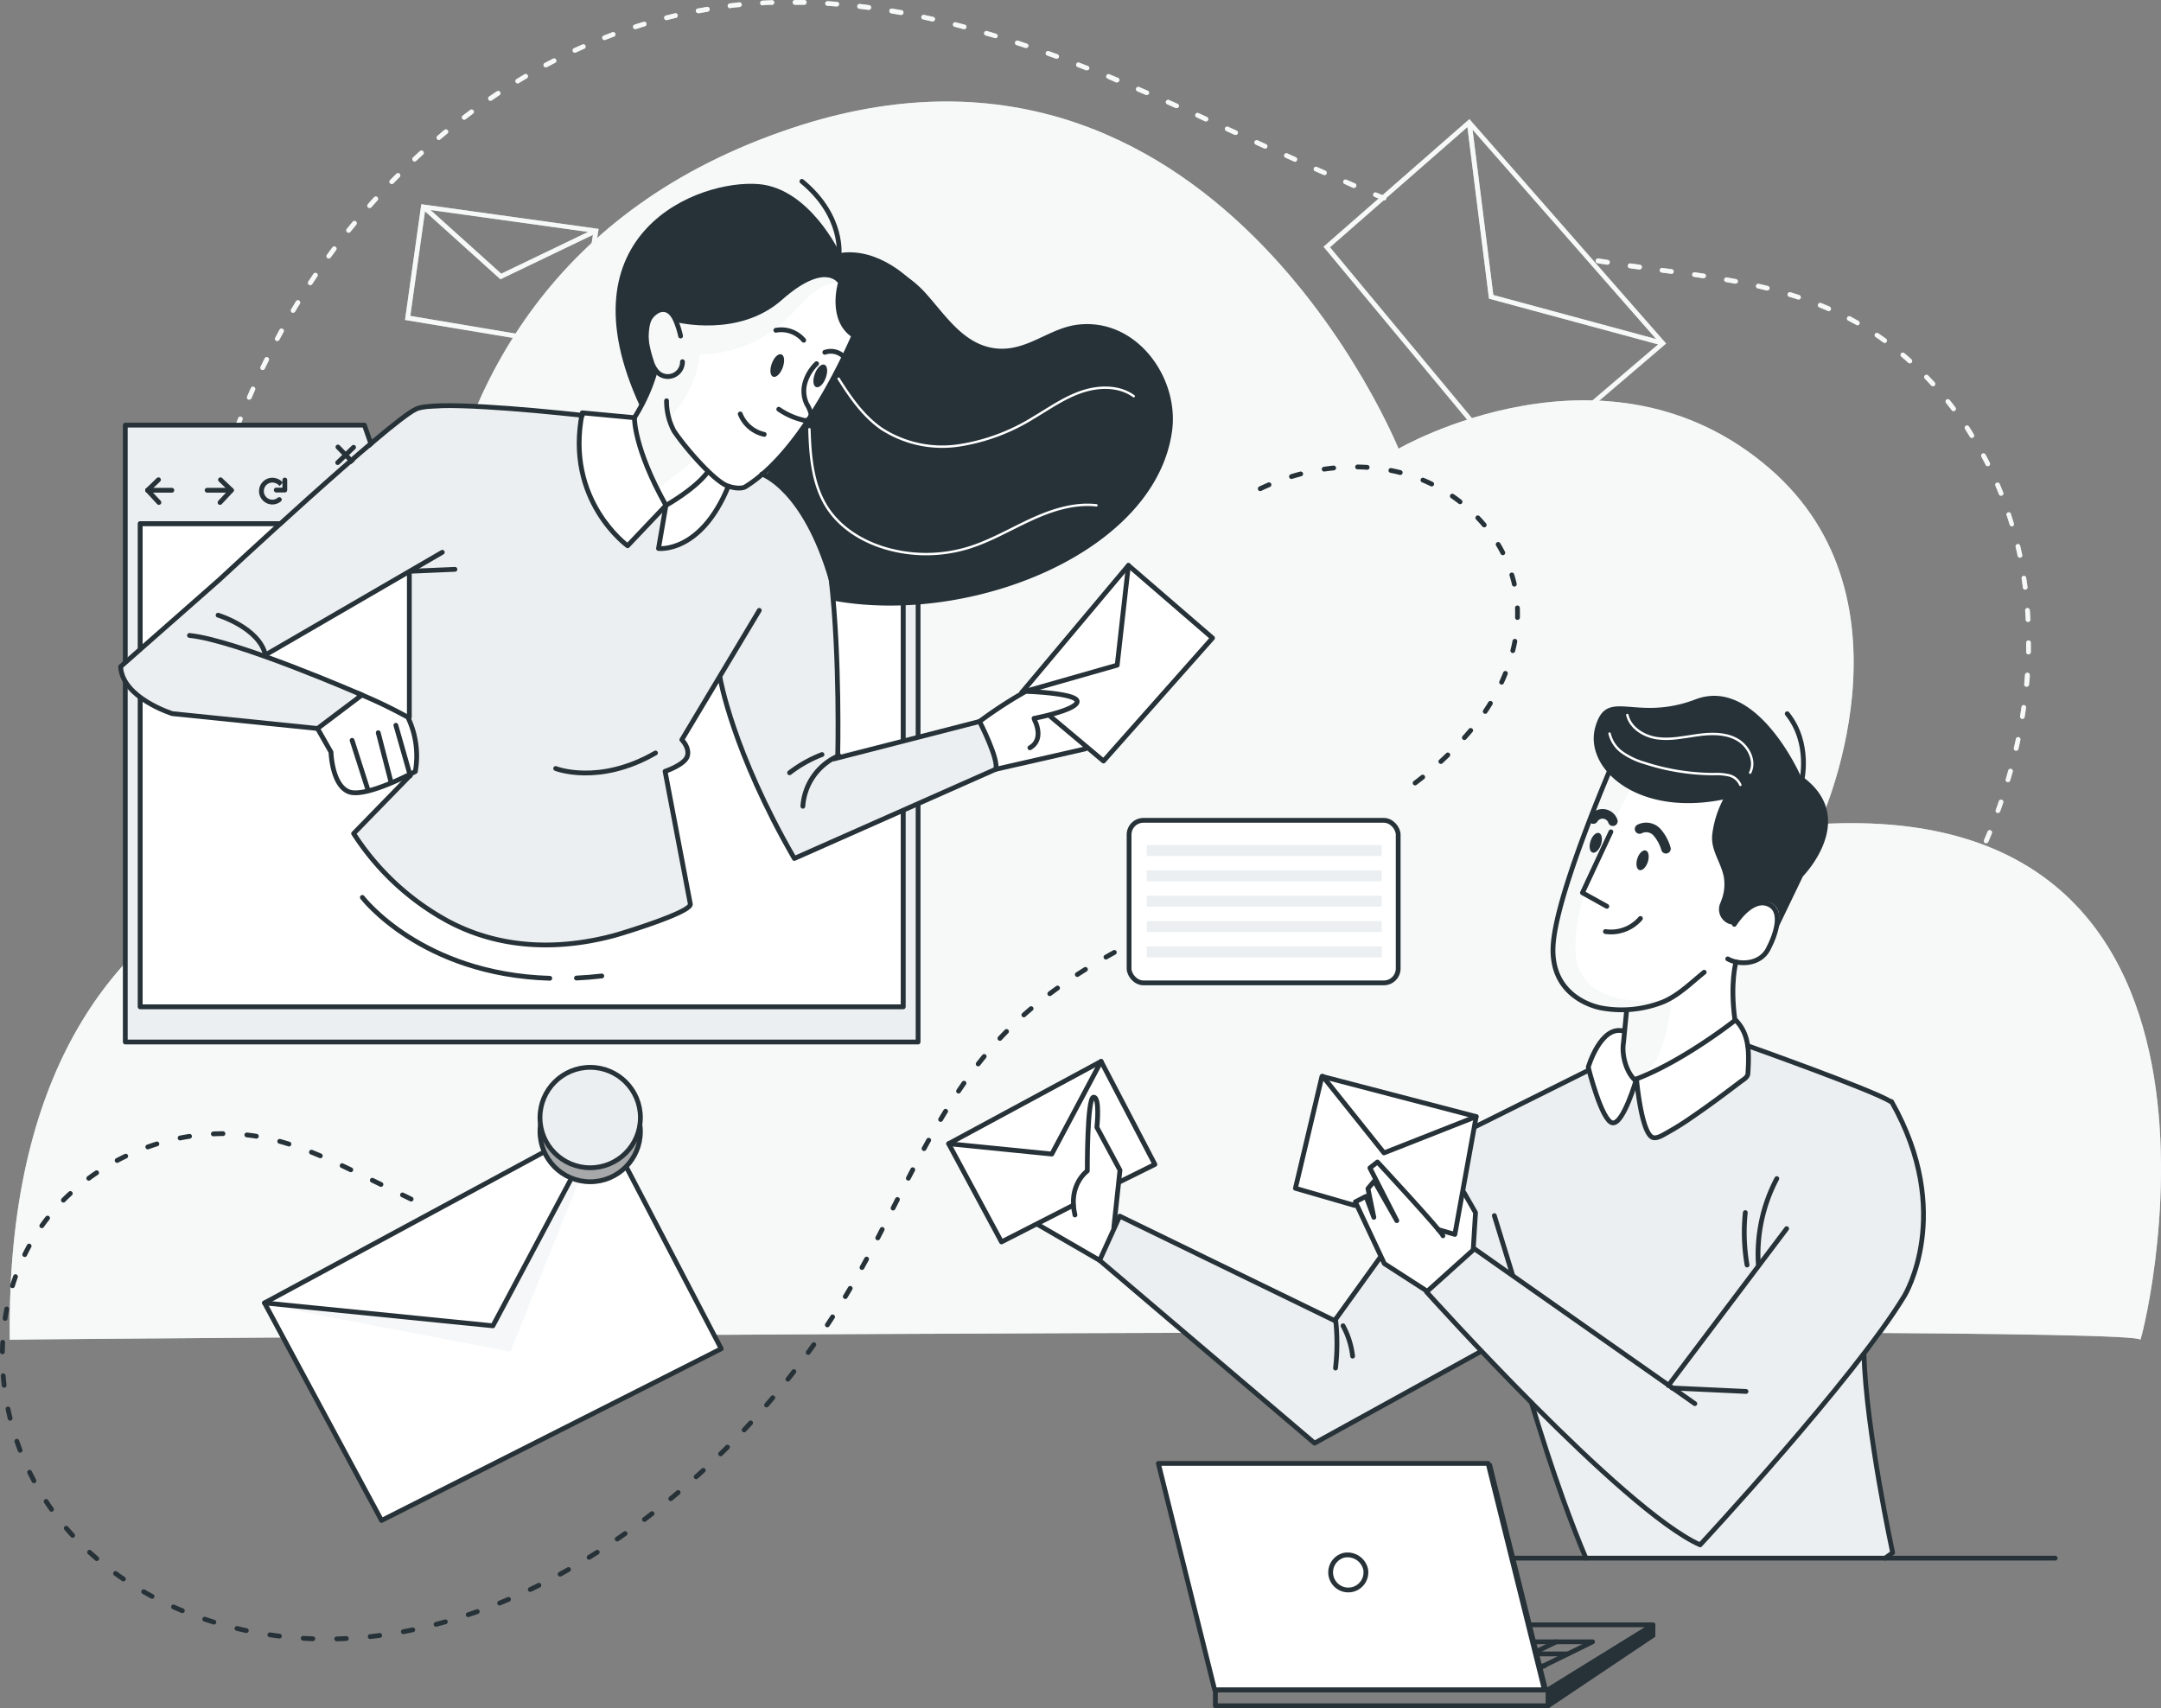 <svg xmlns="http://www.w3.org/2000/svg" viewBox="24.24 63.59 451.06 356.56"><rect x="24.24" y="63.59" width="451.06" height="356.56" fill="#808080" stroke="none"/><g id="freepik--background-simple--inject-118"><g id="freepik--background-simple--inject-118"><path d="M26.28,343.24c.07-.18,444.94-3.48,444.68,0-.22,2.82,30.21-113.3-67-107.63,0,0,21.76-46.59-10.44-74.31-34-29.27-77.37-4.05-77.37-4.05s-38.8-96.2-126.6-66.93c-100.33,33.44-73.24,148.19-73.24,148.19S24.86,230.93,26.28,343.24Z" style="fill:#ECEFF1"></path><path d="M26.28,343.24c.07-.18,444.94-3.48,444.68,0-.22,2.82,30.21-113.3-67-107.63,0,0,21.76-46.59-10.44-74.31-34-29.27-77.37-4.05-77.37-4.05s-38.8-96.2-126.6-66.93c-100.33,33.44-73.24,148.19-73.24,148.19S24.86,230.93,26.28,343.24Z" style="fill:#fff;opacity:0.6"></path></g></g><g id="freepik--Graphics--inject-118"><g id="freepik--background-details--inject-118"><path d="M149.18,111.37l-37-5.15-3.4,24.15,36.57,6.1ZM147,112l-18.14,8.72-14.77-13.3Zm-37.12,17.53,3.07-21.84,15.74,14.19L148,112.61l-3.49,22.75Z" style="fill:#ECEFF1"></path><path d="M149.18,111.37l-37-5.15-3.4,24.15,36.57,6.1ZM147,112l-18.14,8.72-14.77-13.3Zm-37.12,17.53,3.07-21.84,15.74,14.19L148,112.61l-3.49,22.75Z" style="fill:#fff;opacity:0.6"></path><path d="M330.94,88.46,300.5,115.09l39.18,47.18.31.37L372,135.3Zm39,45.91-34-9.2-4.34-34.52ZM301.84,115.2l28.69-25.09,4.5,35.82,35.31,9.55-30.23,25.79Z" style="fill:#ECEFF1"></path><path d="M330.94,88.46,300.5,115.09l39.18,47.18.31.37L372,135.3Zm39,45.91-34-9.2-4.34-34.52ZM301.84,115.2l28.69-25.09,4.5,35.82,35.31,9.55-30.23,25.79Z" style="fill:#fff;opacity:0.6"></path><path d="M60.55,226.13h0a.5.5,0,0,1-.48-.49c0-.65,0-1.29,0-1.94a.49.49,0,0,1,1,0c0,.65,0,1.29,0,1.93A.49.49,0,0,1,60.55,226.13Zm.2-6.77h0a.48.48,0,0,1-.46-.5l.09-1.94a.49.49,0,0,1,.51-.45.48.48,0,0,1,.46.5c0,.65-.07,1.29-.09,1.93A.49.49,0,0,1,60.75,219.36Zm.39-6.75h0a.49.49,0,0,1-.45-.51l.15-1.93a.48.48,0,0,1,.52-.45.49.49,0,0,1,.44.52c0,.64-.1,1.28-.14,1.93A.49.49,0,0,1,61.14,212.61Zm.56-6.75h0a.49.49,0,0,1-.44-.53c.07-.64.13-1.28.2-1.93a.48.48,0,1,1,1,.11c-.07.64-.13,1.28-.2,1.92A.47.47,0,0,1,61.7,205.86Zm.76-6.72H62.4a.49.49,0,0,1-.42-.54c.08-.64.17-1.28.25-1.92a.49.49,0,0,1,.55-.41.48.48,0,0,1,.41.54c-.08.64-.17,1.28-.25,1.91A.49.49,0,0,1,62.46,199.14Zm1-6.7h-.08a.48.48,0,0,1-.4-.55c.1-.64.2-1.28.31-1.91a.48.48,0,1,1,1,.16c-.1.63-.21,1.26-.31,1.9A.48.48,0,0,1,63.42,192.44Zm1.16-6.67h-.1a.48.48,0,0,1-.38-.56c.12-.64.24-1.27.37-1.9a.47.47,0,0,1,.57-.38.48.48,0,0,1,.38.57c-.13.63-.25,1.26-.37,1.89A.48.48,0,0,1,64.58,185.77ZM66,179.14h-.11a.47.47,0,0,1-.36-.57c.14-.64.28-1.26.43-1.89a.48.48,0,1,1,.94.22c-.14.62-.29,1.25-.43,1.88A.48.48,0,0,1,66,179.14Zm1.59-6.57-.12,0a.47.47,0,0,1-.34-.59c.16-.62.32-1.25.49-1.87a.49.49,0,0,1,.94.25c-.17.62-.34,1.25-.5,1.87A.48.48,0,0,1,67.54,172.57Zm1.83-6.52a.32.32,0,0,1-.14,0,.48.48,0,0,1-.33-.6l.57-1.85a.48.48,0,1,1,.92.28c-.19.62-.38,1.23-.56,1.85A.48.48,0,0,1,69.37,166.05Zm2-6.44-.15,0A.48.48,0,0,1,71,159c.2-.62.42-1.23.63-1.84a.48.48,0,0,1,.62-.29.48.48,0,0,1,.29.61l-.63,1.83A.48.48,0,0,1,71.42,159.61Zm2.3-6.37-.17,0a.5.5,0,0,1-.28-.63c.23-.6.47-1.2.71-1.8a.48.48,0,0,1,.89.35c-.23.6-.47,1.2-.69,1.8A.5.5,0,0,1,73.72,153.24ZM76.27,147a.43.43,0,0,1-.19,0,.49.49,0,0,1-.26-.64l.78-1.77a.48.48,0,1,1,.88.39l-.77,1.77A.48.48,0,0,1,76.27,147Zm2.79-6.16a.49.49,0,0,1-.43-.7c.28-.58.56-1.16.85-1.74a.48.48,0,0,1,.65-.22.49.49,0,0,1,.21.65l-.84,1.73A.49.49,0,0,1,79.06,140.81Zm3.06-6.05a.46.46,0,0,1-.23-.06.47.47,0,0,1-.2-.65c.3-.57.61-1.14.92-1.71a.49.49,0,0,1,.85.47l-.92,1.69A.46.46,0,0,1,82.12,134.76Zm3.31-5.9a.47.47,0,0,1-.25-.07.49.49,0,0,1-.17-.66c.33-.56.67-1.11,1-1.67a.47.47,0,0,1,.66-.16.49.49,0,0,1,.16.67q-.51.82-1,1.65A.5.5,0,0,1,85.43,128.86ZM89,123.11a.47.47,0,0,1-.27-.08.48.48,0,0,1-.13-.67c.35-.54.71-1.07,1.07-1.61a.5.5,0,0,1,.68-.13.48.48,0,0,1,.13.67c-.37.53-.72,1.07-1.08,1.61A.46.46,0,0,1,89,123.11Zm3.86-5.56a.52.52,0,0,1-.29-.09.49.49,0,0,1-.1-.68l1.15-1.56a.48.48,0,1,1,.77.58l-1.14,1.55A.49.49,0,0,1,92.88,117.55ZM97,112.17a.43.43,0,0,1-.3-.11.49.49,0,0,1-.08-.68l1.23-1.5a.48.48,0,0,1,.75.61L97.37,112A.49.49,0,0,1,97,112.17Zm4.36-5.18a.51.51,0,0,1-.32-.12.48.48,0,0,1,0-.68c.43-.48.86-1,1.3-1.44a.48.48,0,0,1,.68,0,.49.49,0,0,1,0,.69c-.43.47-.86.95-1.28,1.43A.49.49,0,0,1,101.35,107Zm211.76-1.58a.39.39,0,0,1-.18,0l-1.79-.73a.48.48,0,1,1,.37-.89l1.79.73a.49.49,0,0,1,.26.63A.47.47,0,0,1,313.11,105.41Zm-6.25-2.6a.57.57,0,0,1-.18,0L304.9,102a.49.49,0,0,1-.26-.64.48.48,0,0,1,.64-.25l1.77.76a.48.48,0,0,1,.26.63A.49.49,0,0,1,306.86,102.81ZM106,102a.47.47,0,0,1-.34-.13.49.49,0,0,1,0-.69L107,99.83a.49.49,0,0,1,.69.69c-.46.45-.91.91-1.36,1.37A.49.49,0,0,1,106,102Zm194.69-1.9a.45.45,0,0,1-.19,0l-1.77-.78a.48.48,0,0,1-.25-.64.49.49,0,0,1,.64-.24l1.77.78a.49.49,0,0,1-.2.93Zm-6.18-2.76a.49.49,0,0,1-.2-.05l-1.76-.79a.49.49,0,0,1-.24-.64.48.48,0,0,1,.64-.24l1.76.79a.49.49,0,0,1,.24.64A.48.48,0,0,1,294.47,97.37ZM110.79,97.3a.44.44,0,0,1-.35-.16.49.49,0,0,1,0-.68l1.43-1.31a.48.48,0,0,1,.68,0,.49.49,0,0,1,0,.69l-1.42,1.3A.46.46,0,0,1,110.79,97.3Zm177.52-2.73a.46.46,0,0,1-.2,0l-1.76-.8a.48.48,0,0,1,.4-.88l1.76.8a.49.49,0,0,1-.2.93ZM115.85,92.81a.49.49,0,0,1-.31-.86L117,90.71a.49.49,0,0,1,.68.07.48.48,0,0,1-.07.68l-1.48,1.23A.47.47,0,0,1,115.85,92.81Zm166.31-1.07a.52.52,0,0,1-.21,0l-1.75-.8a.49.49,0,0,1-.24-.65.48.48,0,0,1,.64-.23l1.76.8a.47.47,0,0,1,.23.64A.47.47,0,0,1,282.16,91.74ZM276,88.93a.71.71,0,0,1-.2,0L274,88.08a.48.48,0,0,1-.24-.63.48.48,0,0,1,.64-.25l1.76.81a.48.48,0,0,1,.24.64A.5.5,0,0,1,276,88.93Zm-154.87-.35a.49.49,0,0,1-.39-.2.47.47,0,0,1,.1-.67l1.55-1.17a.48.48,0,0,1,.67.11.47.47,0,0,1-.1.67l-1.54,1.16A.53.53,0,0,1,121.13,88.58Zm148.7-2.44a.51.51,0,0,1-.2,0l-1.76-.79a.48.48,0,0,1-.25-.64.49.49,0,0,1,.64-.24l1.77.79a.48.48,0,0,1,.24.64A.47.47,0,0,1,269.83,86.14ZM126.61,84.62a.46.46,0,0,1-.39-.21.47.47,0,0,1,.12-.67c.54-.37,1.07-.73,1.61-1.08a.48.48,0,0,1,.67.13.47.47,0,0,1-.14.67l-1.59,1.08A.57.57,0,0,1,126.61,84.62Zm137-1.21a.41.41,0,0,1-.19,0l-1.78-.76a.49.49,0,0,1-.25-.64.48.48,0,0,1,.63-.25l1.78.76a.48.48,0,0,1,.25.64A.49.49,0,0,1,263.64,83.41ZM132.3,81a.48.48,0,0,1-.41-.23.49.49,0,0,1,.16-.67l1.66-1a.48.48,0,1,1,.49.83c-.55.33-1.1.65-1.65,1A.45.45,0,0,1,132.3,81Zm125.11-.19a.43.43,0,0,1-.19,0L255.44,80a.48.48,0,1,1,.36-.9l1.79.74a.48.48,0,0,1-.18.93Zm-6.28-2.54a.51.51,0,0,1-.17,0l-1.8-.7a.48.48,0,1,1,.35-.9l1.8.7a.48.48,0,0,1,.27.63A.47.47,0,0,1,251.13,78.23Zm-112.95-.62a.48.48,0,0,1-.23-.91c.57-.31,1.14-.6,1.72-.9a.48.48,0,0,1,.44.86l-1.7.89A.53.53,0,0,1,138.18,77.61ZM244.8,75.83a.45.45,0,0,1-.16,0l-1.82-.65a.48.48,0,0,1,.33-.91l1.82.65a.5.5,0,0,1,.29.63A.49.49,0,0,1,244.8,75.83ZM144.23,74.6a.49.49,0,0,1-.2-.93l1.77-.79a.47.47,0,0,1,.63.24.48.48,0,0,1-.24.64l-1.76.79A.46.46,0,0,1,144.23,74.6Zm94.19-1a.45.45,0,0,1-.16,0L236.43,73a.48.48,0,1,1,.3-.92l1.84.62a.49.49,0,0,1,.31.61A.49.49,0,0,1,238.42,73.59Zm-88-1.65a.5.5,0,0,1-.45-.31.47.47,0,0,1,.28-.62l1.81-.7a.49.49,0,0,1,.62.29.48.48,0,0,1-.28.62q-.9.33-1.8.69A.57.57,0,0,1,150.45,71.94ZM232,71.52a.34.34,0,0,1-.14,0L230,71a.48.48,0,0,1-.33-.6.49.49,0,0,1,.6-.33l1.86.56a.48.48,0,0,1-.14.94Zm-6.51-1.85-.13,0-1.86-.49a.48.48,0,1,1,.24-.93l1.87.49a.49.49,0,0,1,.35.59A.5.5,0,0,1,225.46,69.67Zm-68.64,0a.49.49,0,0,1-.46-.33.49.49,0,0,1,.31-.61c.62-.2,1.24-.4,1.86-.58a.48.48,0,0,1,.6.32.48.48,0,0,1-.32.6l-1.84.58Zm62.07-1.61h-.11l-1.89-.42a.48.48,0,1,1,.2-.94l1.9.41a.49.49,0,0,1,.37.58A.48.48,0,0,1,218.89,68.05Zm-55.57-.27a.5.5,0,0,1-.47-.36.49.49,0,0,1,.35-.59l1.89-.47a.48.48,0,0,1,.58.36.5.5,0,0,1-.36.59c-.62.14-1.25.3-1.87.46Zm48.93-1.08h-.09l-1.9-.33a.48.48,0,0,1,.16-1l1.92.33a.48.48,0,0,1-.09,1Zm-42.32-.38a.47.47,0,0,1-.47-.4.48.48,0,0,1,.38-.56l1.92-.34a.48.48,0,1,1,.16,1l-1.9.34Zm35.63-.67h-.06c-.64-.09-1.27-.17-1.91-.24a.48.48,0,1,1,.11-1l1.93.24a.48.48,0,0,1,.41.54A.49.49,0,0,1,205.56,65.65Zm-28.93-.36a.48.48,0,0,1-.06-1l1.94-.22a.49.49,0,0,1,.53.44.5.5,0,0,1-.44.53c-.64.06-1.28.13-1.91.21Zm22.2-.36h0l-1.92-.14a.48.48,0,0,1-.45-.51.49.49,0,0,1,.52-.45l1.93.14a.48.48,0,0,1,.45.52A.49.49,0,0,1,198.83,64.93Zm-15.45-.22a.49.49,0,0,1,0-1l1.94-.08a.46.46,0,0,1,.5.46.48.48,0,0,1-.46.5c-.65,0-1.29,0-1.93.09Zm8.7-.13h0l-1.92,0a.48.48,0,1,1,0-1h0l1.94,0a.47.47,0,0,1,.47.49A.48.48,0,0,1,192.08,64.58Z" style="fill:#ECEFF1"></path><path d="M60.55,226.13h0a.5.5,0,0,1-.48-.49c0-.65,0-1.29,0-1.94a.49.49,0,0,1,1,0c0,.65,0,1.29,0,1.93A.49.49,0,0,1,60.55,226.13Zm.2-6.77h0a.48.48,0,0,1-.46-.5l.09-1.94a.49.49,0,0,1,.51-.45.48.48,0,0,1,.46.5c0,.65-.07,1.29-.09,1.93A.49.49,0,0,1,60.75,219.36Zm.39-6.75h0a.49.49,0,0,1-.45-.51l.15-1.93a.48.48,0,0,1,.52-.45.49.49,0,0,1,.44.52c0,.64-.1,1.28-.14,1.93A.49.49,0,0,1,61.14,212.61Zm.56-6.75h0a.49.49,0,0,1-.44-.53c.07-.64.13-1.28.2-1.93a.48.48,0,1,1,1,.11c-.07.64-.13,1.28-.2,1.92A.47.47,0,0,1,61.7,205.86Zm.76-6.72H62.4a.49.49,0,0,1-.42-.54c.08-.64.17-1.28.25-1.92a.49.49,0,0,1,.55-.41.48.48,0,0,1,.41.54c-.08.64-.17,1.28-.25,1.91A.49.49,0,0,1,62.46,199.14Zm1-6.7h-.08a.48.48,0,0,1-.4-.55c.1-.64.2-1.28.31-1.91a.48.48,0,1,1,1,.16c-.1.63-.21,1.26-.31,1.9A.48.48,0,0,1,63.42,192.44Zm1.16-6.67h-.1a.48.48,0,0,1-.38-.56c.12-.64.24-1.27.37-1.9a.47.47,0,0,1,.57-.38.48.48,0,0,1,.38.57c-.13.63-.25,1.26-.37,1.89A.48.48,0,0,1,64.58,185.77ZM66,179.14h-.11a.47.47,0,0,1-.36-.57c.14-.64.28-1.26.43-1.89a.48.48,0,1,1,.94.22c-.14.62-.29,1.25-.43,1.88A.48.48,0,0,1,66,179.14Zm1.59-6.57-.12,0a.47.47,0,0,1-.34-.59c.16-.62.32-1.25.49-1.87a.49.49,0,0,1,.94.25c-.17.62-.34,1.25-.5,1.87A.48.48,0,0,1,67.54,172.57Zm1.83-6.52a.32.32,0,0,1-.14,0,.48.48,0,0,1-.33-.6l.57-1.85a.48.48,0,1,1,.92.28c-.19.62-.38,1.23-.56,1.85A.48.48,0,0,1,69.37,166.05Zm2-6.44-.15,0A.48.48,0,0,1,71,159c.2-.62.42-1.23.63-1.84a.48.48,0,0,1,.62-.29.48.48,0,0,1,.29.61l-.63,1.83A.48.48,0,0,1,71.42,159.61Zm2.3-6.37-.17,0a.5.5,0,0,1-.28-.63c.23-.6.47-1.2.71-1.8a.48.48,0,0,1,.89.35c-.23.6-.47,1.2-.69,1.8A.5.5,0,0,1,73.72,153.24ZM76.27,147a.43.43,0,0,1-.19,0,.49.49,0,0,1-.26-.64l.78-1.77a.48.48,0,1,1,.88.39l-.77,1.77A.48.48,0,0,1,76.27,147Zm2.79-6.16a.49.49,0,0,1-.43-.7c.28-.58.56-1.16.85-1.74a.48.48,0,0,1,.65-.22.49.49,0,0,1,.21.65l-.84,1.73A.49.49,0,0,1,79.06,140.81Zm3.06-6.05a.46.46,0,0,1-.23-.06.47.47,0,0,1-.2-.65c.3-.57.61-1.14.92-1.71a.49.49,0,0,1,.85.47l-.92,1.69A.46.46,0,0,1,82.12,134.76Zm3.31-5.9a.47.47,0,0,1-.25-.07.49.49,0,0,1-.17-.66c.33-.56.67-1.11,1-1.67a.47.47,0,0,1,.66-.16.49.49,0,0,1,.16.67q-.51.82-1,1.65A.5.5,0,0,1,85.43,128.86ZM89,123.11a.47.47,0,0,1-.27-.08.48.48,0,0,1-.13-.67c.35-.54.71-1.07,1.07-1.61a.5.5,0,0,1,.68-.13.48.48,0,0,1,.13.67c-.37.53-.72,1.07-1.08,1.61A.46.46,0,0,1,89,123.11Zm3.86-5.56a.52.52,0,0,1-.29-.09.49.49,0,0,1-.1-.68l1.15-1.56a.48.48,0,1,1,.77.58l-1.14,1.55A.49.49,0,0,1,92.88,117.55ZM97,112.17a.43.43,0,0,1-.3-.11.49.49,0,0,1-.08-.68l1.23-1.5a.48.48,0,0,1,.75.61L97.37,112A.49.49,0,0,1,97,112.17Zm4.36-5.18a.51.51,0,0,1-.32-.12.48.48,0,0,1,0-.68c.43-.48.86-1,1.3-1.44a.48.48,0,0,1,.68,0,.49.49,0,0,1,0,.69c-.43.47-.86.95-1.28,1.43A.49.49,0,0,1,101.35,107Zm211.76-1.58a.39.39,0,0,1-.18,0l-1.79-.73a.48.48,0,1,1,.37-.89l1.79.73a.49.49,0,0,1,.26.63A.47.47,0,0,1,313.11,105.41Zm-6.25-2.6a.57.57,0,0,1-.18,0L304.9,102a.49.49,0,0,1-.26-.64.48.48,0,0,1,.64-.25l1.77.76a.48.48,0,0,1,.26.63A.49.49,0,0,1,306.86,102.81ZM106,102a.47.47,0,0,1-.34-.13.49.49,0,0,1,0-.69L107,99.83a.49.49,0,0,1,.69.69c-.46.45-.91.91-1.36,1.37A.49.49,0,0,1,106,102Zm194.69-1.9a.45.45,0,0,1-.19,0l-1.77-.78a.48.48,0,0,1-.25-.64.49.49,0,0,1,.64-.24l1.77.78a.49.49,0,0,1-.2.93Zm-6.18-2.76a.49.49,0,0,1-.2-.05l-1.76-.79a.49.49,0,0,1-.24-.64.48.48,0,0,1,.64-.24l1.76.79a.49.49,0,0,1,.24.64A.48.48,0,0,1,294.47,97.37ZM110.79,97.3a.44.44,0,0,1-.35-.16.49.49,0,0,1,0-.68l1.43-1.31a.48.48,0,0,1,.68,0,.49.49,0,0,1,0,.69l-1.42,1.3A.46.46,0,0,1,110.79,97.3Zm177.52-2.73a.46.46,0,0,1-.2,0l-1.76-.8a.48.48,0,0,1,.4-.88l1.76.8a.49.49,0,0,1-.2.93ZM115.85,92.81a.49.49,0,0,1-.31-.86L117,90.71a.49.49,0,0,1,.68.07.48.48,0,0,1-.07.68l-1.48,1.23A.47.47,0,0,1,115.85,92.81Zm166.31-1.07a.52.52,0,0,1-.21,0l-1.75-.8a.49.49,0,0,1-.24-.65.48.48,0,0,1,.64-.23l1.76.8a.47.47,0,0,1,.23.64A.47.47,0,0,1,282.16,91.74ZM276,88.93a.71.71,0,0,1-.2,0L274,88.08a.48.48,0,0,1-.24-.63.48.48,0,0,1,.64-.25l1.76.81a.48.48,0,0,1,.24.64A.5.5,0,0,1,276,88.93Zm-154.87-.35a.49.49,0,0,1-.39-.2.47.47,0,0,1,.1-.67l1.55-1.17a.48.48,0,0,1,.67.11.47.47,0,0,1-.1.67l-1.54,1.16A.53.53,0,0,1,121.13,88.58Zm148.7-2.44a.51.51,0,0,1-.2,0l-1.76-.79a.48.48,0,0,1-.25-.64.49.49,0,0,1,.64-.24l1.77.79a.48.48,0,0,1,.24.64A.47.47,0,0,1,269.83,86.14ZM126.61,84.62a.46.46,0,0,1-.39-.21.47.47,0,0,1,.12-.67c.54-.37,1.07-.73,1.61-1.08a.48.48,0,0,1,.67.13.47.47,0,0,1-.14.67l-1.59,1.08A.57.57,0,0,1,126.61,84.62Zm137-1.21a.41.41,0,0,1-.19,0l-1.78-.76a.49.49,0,0,1-.25-.64.48.48,0,0,1,.63-.25l1.78.76a.48.48,0,0,1,.25.64A.49.49,0,0,1,263.64,83.41ZM132.3,81a.48.48,0,0,1-.41-.23.49.49,0,0,1,.16-.67l1.66-1a.48.48,0,1,1,.49.83c-.55.33-1.1.65-1.65,1A.45.45,0,0,1,132.3,81Zm125.11-.19a.43.43,0,0,1-.19,0L255.44,80a.48.48,0,1,1,.36-.9l1.79.74a.48.48,0,0,1-.18.93Zm-6.28-2.54a.51.51,0,0,1-.17,0l-1.8-.7a.48.48,0,1,1,.35-.9l1.8.7a.48.48,0,0,1,.27.63A.47.47,0,0,1,251.13,78.23Zm-112.95-.62a.48.48,0,0,1-.23-.91c.57-.31,1.14-.6,1.72-.9a.48.48,0,0,1,.44.86l-1.7.89A.53.53,0,0,1,138.18,77.61ZM244.8,75.83a.45.45,0,0,1-.16,0l-1.82-.65a.48.48,0,0,1,.33-.91l1.82.65a.5.5,0,0,1,.29.63A.49.49,0,0,1,244.8,75.83ZM144.23,74.6a.49.49,0,0,1-.2-.93l1.77-.79a.47.47,0,0,1,.63.24.48.48,0,0,1-.24.64l-1.76.79A.46.46,0,0,1,144.23,74.6Zm94.19-1a.45.45,0,0,1-.16,0L236.43,73a.48.48,0,1,1,.3-.92l1.84.62a.49.49,0,0,1,.31.61A.49.49,0,0,1,238.42,73.59Zm-88-1.65a.5.5,0,0,1-.45-.31.47.47,0,0,1,.28-.62l1.81-.7a.49.49,0,0,1,.62.29.48.48,0,0,1-.28.62q-.9.33-1.8.69A.57.57,0,0,1,150.45,71.94ZM232,71.52a.34.34,0,0,1-.14,0L230,71a.48.48,0,0,1-.33-.6.49.49,0,0,1,.6-.33l1.86.56a.48.48,0,0,1-.14.94Zm-6.51-1.85-.13,0-1.86-.49a.48.48,0,1,1,.24-.93l1.87.49a.49.49,0,0,1,.35.59A.5.5,0,0,1,225.46,69.67Zm-68.64,0a.49.49,0,0,1-.46-.33.49.49,0,0,1,.31-.61c.62-.2,1.24-.4,1.86-.58a.48.48,0,0,1,.6.32.48.48,0,0,1-.32.6l-1.84.58Zm62.07-1.61h-.11l-1.89-.42a.48.48,0,1,1,.2-.94l1.9.41a.49.49,0,0,1,.37.58A.48.48,0,0,1,218.89,68.05Zm-55.57-.27a.5.5,0,0,1-.47-.36.49.49,0,0,1,.35-.59l1.89-.47a.48.48,0,0,1,.58.36.5.5,0,0,1-.36.59c-.62.14-1.25.3-1.87.46Zm48.93-1.08h-.09l-1.9-.33a.48.48,0,0,1,.16-1l1.92.33a.48.48,0,0,1-.09,1Zm-42.32-.38a.47.47,0,0,1-.47-.4.48.48,0,0,1,.38-.56l1.92-.34a.48.48,0,1,1,.16,1l-1.9.34Zm35.63-.67h-.06c-.64-.09-1.27-.17-1.91-.24a.48.48,0,1,1,.11-1l1.93.24a.48.48,0,0,1,.41.54A.49.49,0,0,1,205.56,65.65Zm-28.93-.36a.48.48,0,0,1-.06-1l1.94-.22a.49.49,0,0,1,.53.44.5.5,0,0,1-.44.53c-.64.06-1.28.13-1.91.21Zm22.2-.36h0l-1.92-.14a.48.48,0,0,1-.45-.51.49.49,0,0,1,.52-.45l1.93.14a.48.48,0,0,1,.45.52A.49.49,0,0,1,198.83,64.93Zm-15.45-.22a.49.49,0,0,1,0-1l1.94-.08a.46.46,0,0,1,.5.46.48.48,0,0,1-.46.5c-.65,0-1.29,0-1.93.09Zm8.7-.13h0l-1.92,0a.48.48,0,1,1,0-1h0l1.94,0a.47.47,0,0,1,.47.49A.48.48,0,0,1,192.08,64.58Z" style="fill:#fff;opacity:0.6"></path><path d="M436,245.74a.54.54,0,0,1-.21-.05.48.48,0,0,1-.22-.65c.28-.58.56-1.16.83-1.74a.49.49,0,0,1,.64-.23.48.48,0,0,1,.24.64l-.84,1.75A.49.49,0,0,1,436,245.74Zm2.81-6.16a.65.65,0,0,1-.19,0,.49.49,0,0,1-.26-.64c.25-.59.5-1.18.74-1.77a.48.48,0,0,1,.9.36c-.25.6-.49,1.2-.75,1.79A.46.46,0,0,1,438.84,239.58Zm2.46-6.31a.41.41,0,0,1-.16,0,.47.47,0,0,1-.3-.61c.22-.61.43-1.21.64-1.82a.48.48,0,0,1,.61-.31.49.49,0,0,1,.3.62c-.21.61-.42,1.22-.64,1.83A.47.47,0,0,1,441.3,233.27Zm2.09-6.43-.14,0a.48.48,0,0,1-.32-.6c.18-.62.35-1.24.52-1.86a.49.49,0,0,1,.94.26c-.18.62-.35,1.25-.54,1.87A.48.48,0,0,1,443.39,226.84Zm1.71-6.55-.11,0a.49.49,0,0,1-.37-.58c.15-.62.29-1.25.42-1.88a.48.48,0,0,1,.57-.37.47.47,0,0,1,.37.57c-.13.64-.27,1.27-.41,1.9A.49.49,0,0,1,445.1,220.29Zm1.29-6.65h-.07a.48.48,0,0,1-.4-.56c.1-.63.2-1.27.29-1.9a.47.47,0,0,1,.54-.41.48.48,0,0,1,.41.55c-.09.64-.19,1.28-.29,1.92A.48.48,0,0,1,446.39,213.64Zm.87-6.71h-.05a.48.48,0,0,1-.43-.53c.06-.64.11-1.28.16-1.92a.48.48,0,0,1,1,.07c0,.65-.1,1.3-.16,1.94A.49.49,0,0,1,447.26,206.93Zm.4-6.76h0a.47.47,0,0,1-.47-.49c0-.64,0-1.28,0-1.93a.49.49,0,0,1,.49-.48h0a.48.48,0,0,1,.48.49c0,.65,0,1.29,0,1.94A.48.48,0,0,1,447.66,200.17Zm-.08-6.76a.49.49,0,0,1-.49-.46c0-.64-.07-1.28-.11-1.92a.48.48,0,0,1,.45-.52.49.49,0,0,1,.51.45c.05.65.09,1.29.12,1.94a.49.49,0,0,1-.46.51Zm-.6-6.74a.49.49,0,0,1-.48-.43c-.08-.63-.17-1.27-.26-1.9a.48.48,0,0,1,.4-.55.49.49,0,0,1,.55.4c.1.65.19,1.29.27,1.93a.47.47,0,0,1-.42.54ZM445.86,180a.48.48,0,0,1-.48-.38c-.13-.63-.27-1.25-.42-1.87a.5.5,0,0,1,.36-.59.48.48,0,0,1,.58.36c.15.63.3,1.27.43,1.9a.47.47,0,0,1-.37.57Zm-1.69-6.55a.47.47,0,0,1-.46-.34c-.19-.61-.38-1.22-.58-1.83A.48.48,0,1,1,444,171c.21.62.4,1.24.59,1.86a.48.48,0,0,1-.32.6A.34.34,0,0,1,444.17,173.44Zm-2.25-6.38a.5.5,0,0,1-.45-.3c-.23-.6-.48-1.19-.73-1.78a.48.48,0,0,1,.25-.63.48.48,0,0,1,.64.25c.25.6.5,1.19.74,1.8a.47.47,0,0,1-.27.62A.39.39,0,0,1,441.92,167.06Zm-2.78-6.17a.46.46,0,0,1-.43-.26c-.29-.57-.59-1.14-.89-1.71a.48.48,0,0,1,.19-.65.49.49,0,0,1,.66.19c.31.58.61,1.15.9,1.73a.48.48,0,0,1-.22.65A.41.41,0,0,1,439.14,160.89Zm-3.32-5.9a.48.48,0,0,1-.41-.23c-.33-.54-.68-1.08-1-1.62a.48.48,0,0,1,.14-.67.49.49,0,0,1,.67.14c.35.54.7,1.09,1,1.64a.48.48,0,0,1-.15.67A.48.48,0,0,1,435.82,155ZM432,149.41a.49.49,0,0,1-.39-.2c-.38-.51-.77-1-1.17-1.51a.48.48,0,1,1,.75-.61c.41.51.8,1,1.2,1.54a.49.49,0,0,1-.1.68A.46.46,0,0,1,432,149.41Zm-4.32-5.21a.48.48,0,0,1-.36-.16c-.43-.47-.87-.94-1.31-1.4a.48.48,0,0,1,.69-.67c.45.47.9.94,1.34,1.42a.48.48,0,0,1,0,.68A.45.45,0,0,1,427.68,144.2Zm-4.8-4.77a.52.52,0,0,1-.33-.12c-.47-.43-.95-.85-1.44-1.27a.48.48,0,0,1-.06-.68.49.49,0,0,1,.68-.05c.5.42,1,.84,1.47,1.28a.48.48,0,0,1-.32.84Zm-5.26-4.26a.47.47,0,0,1-.28-.09c-.52-.38-1-.75-1.57-1.11a.48.48,0,1,1,.54-.79c.54.36,1.07.74,1.6,1.12a.48.48,0,0,1-.29.87ZM412,131.49a.48.48,0,0,1-.24-.06L410,130.5a.47.47,0,0,1-.2-.65.48.48,0,0,1,.65-.2c.58.3,1.14.62,1.71.94a.49.49,0,0,1,.18.66A.48.48,0,0,1,412,131.49Zm-6.05-3a.41.41,0,0,1-.19,0c-.59-.26-1.18-.5-1.77-.74a.48.48,0,1,1,.36-.9c.6.24,1.2.49,1.79.75a.49.49,0,0,1-.19.93Zm-6.33-2.4a.4.4,0,0,1-.15,0c-.6-.2-1.22-.39-1.83-.57a.49.49,0,0,1,.28-.93c.62.19,1.24.38,1.86.59a.48.48,0,0,1-.16.94Zm-6.5-1.86H393c-.62-.16-1.24-.31-1.87-.45a.48.48,0,0,1,.22-.94q.94.21,1.89.45a.48.48,0,0,1,.35.58A.49.49,0,0,1,393.07,124.2Zm-6.61-1.43h-.09l-1.9-.34a.48.48,0,0,1-.39-.56.49.49,0,0,1,.56-.4l1.91.35a.48.48,0,0,1,.38.57A.47.47,0,0,1,386.46,122.77Zm-6.67-1.13h-.08l-1.91-.29a.48.48,0,0,1-.41-.54.49.49,0,0,1,.55-.41l1.92.28a.48.48,0,0,1,.4.55A.47.47,0,0,1,379.79,121.64Zm-6.71-.94H373l-1.92-.25a.49.49,0,0,1-.41-.55.48.48,0,0,1,.54-.41l1.92.25a.49.49,0,0,1-.07,1Zm-6.71-.89h-.06l-1.92-.26a.48.48,0,0,1,.13-1l1.92.26a.49.49,0,0,1-.07,1Zm-6.7-1h-.07l-1.92-.3a.49.49,0,0,1,.15-1l1.91.3a.48.48,0,0,1-.07,1Z" style="fill:#ECEFF1"></path><path d="M436,245.74a.54.54,0,0,1-.21-.05.48.48,0,0,1-.22-.65c.28-.58.56-1.16.83-1.74a.49.49,0,0,1,.64-.23.48.48,0,0,1,.24.64l-.84,1.75A.49.49,0,0,1,436,245.74Zm2.81-6.16a.65.65,0,0,1-.19,0,.49.49,0,0,1-.26-.64c.25-.59.5-1.18.74-1.77a.48.48,0,0,1,.9.36c-.25.6-.49,1.2-.75,1.79A.46.46,0,0,1,438.84,239.58Zm2.46-6.31a.41.41,0,0,1-.16,0,.47.47,0,0,1-.3-.61c.22-.61.43-1.21.64-1.82a.48.48,0,0,1,.61-.31.49.49,0,0,1,.3.62c-.21.61-.42,1.22-.64,1.83A.47.47,0,0,1,441.3,233.27Zm2.09-6.43-.14,0a.48.48,0,0,1-.32-.6c.18-.62.35-1.24.52-1.86a.49.49,0,0,1,.94.26c-.18.62-.35,1.25-.54,1.87A.48.48,0,0,1,443.39,226.84Zm1.71-6.55-.11,0a.49.49,0,0,1-.37-.58c.15-.62.29-1.25.42-1.88a.48.48,0,0,1,.57-.37.47.47,0,0,1,.37.57c-.13.64-.27,1.27-.41,1.9A.49.49,0,0,1,445.1,220.29Zm1.29-6.65h-.07a.48.48,0,0,1-.4-.56c.1-.63.2-1.27.29-1.9a.47.47,0,0,1,.54-.41.48.48,0,0,1,.41.55c-.09.64-.19,1.28-.29,1.92A.48.48,0,0,1,446.39,213.64Zm.87-6.71h-.05a.48.48,0,0,1-.43-.53c.06-.64.11-1.28.16-1.92a.48.48,0,0,1,1,.07c0,.65-.1,1.3-.16,1.94A.49.49,0,0,1,447.26,206.93Zm.4-6.76h0a.47.47,0,0,1-.47-.49c0-.64,0-1.28,0-1.93a.49.49,0,0,1,.49-.48h0a.48.48,0,0,1,.48.49c0,.65,0,1.29,0,1.94A.48.48,0,0,1,447.66,200.17Zm-.08-6.76a.49.49,0,0,1-.49-.46c0-.64-.07-1.28-.11-1.92a.48.48,0,0,1,.45-.52.49.49,0,0,1,.51.45c.05.65.09,1.29.12,1.94a.49.49,0,0,1-.46.51Zm-.6-6.74a.49.49,0,0,1-.48-.43c-.08-.63-.17-1.27-.26-1.9a.48.48,0,0,1,.4-.55.49.49,0,0,1,.55.4c.1.65.19,1.29.27,1.93a.47.47,0,0,1-.42.54ZM445.86,180a.48.48,0,0,1-.48-.38c-.13-.63-.27-1.25-.42-1.87a.5.5,0,0,1,.36-.59.48.48,0,0,1,.58.36c.15.63.3,1.27.43,1.9a.47.47,0,0,1-.37.57Zm-1.69-6.55a.47.47,0,0,1-.46-.34c-.19-.61-.38-1.22-.58-1.83A.48.48,0,1,1,444,171c.21.62.4,1.24.59,1.86a.48.48,0,0,1-.32.6A.34.34,0,0,1,444.17,173.44Zm-2.25-6.38a.5.5,0,0,1-.45-.3c-.23-.6-.48-1.19-.73-1.78a.48.48,0,0,1,.25-.63.48.48,0,0,1,.64.25c.25.6.5,1.19.74,1.8a.47.47,0,0,1-.27.62A.39.39,0,0,1,441.92,167.06Zm-2.78-6.17a.46.46,0,0,1-.43-.26c-.29-.57-.59-1.14-.89-1.71a.48.48,0,0,1,.19-.65.49.49,0,0,1,.66.19c.31.58.61,1.15.9,1.73a.48.48,0,0,1-.22.65A.41.41,0,0,1,439.14,160.89Zm-3.32-5.9a.48.48,0,0,1-.41-.23c-.33-.54-.68-1.08-1-1.62a.48.48,0,0,1,.14-.67.49.49,0,0,1,.67.14c.35.54.7,1.09,1,1.64a.48.48,0,0,1-.15.67A.48.48,0,0,1,435.82,155ZM432,149.41a.49.49,0,0,1-.39-.2c-.38-.51-.77-1-1.17-1.51a.48.48,0,1,1,.75-.61c.41.51.8,1,1.2,1.54a.49.49,0,0,1-.1.68A.46.46,0,0,1,432,149.41Zm-4.32-5.21a.48.48,0,0,1-.36-.16c-.43-.47-.87-.94-1.31-1.4a.48.48,0,0,1,.69-.67c.45.47.9.94,1.34,1.42a.48.48,0,0,1,0,.68A.45.45,0,0,1,427.68,144.2Zm-4.8-4.77a.52.52,0,0,1-.33-.12c-.47-.43-.95-.85-1.44-1.27a.48.48,0,0,1-.06-.68.49.49,0,0,1,.68-.05c.5.42,1,.84,1.47,1.28a.48.48,0,0,1-.32.84Zm-5.26-4.26a.47.47,0,0,1-.28-.09c-.52-.38-1-.75-1.57-1.11a.48.48,0,1,1,.54-.79c.54.36,1.07.74,1.6,1.12a.48.48,0,0,1-.29.87ZM412,131.49a.48.48,0,0,1-.24-.06L410,130.5a.47.47,0,0,1-.2-.65.48.48,0,0,1,.65-.2c.58.3,1.14.62,1.71.94a.49.49,0,0,1,.18.66A.48.48,0,0,1,412,131.49Zm-6.05-3a.41.41,0,0,1-.19,0c-.59-.26-1.18-.5-1.77-.74a.48.48,0,1,1,.36-.9c.6.24,1.2.49,1.79.75a.49.49,0,0,1-.19.93Zm-6.33-2.4a.4.4,0,0,1-.15,0c-.6-.2-1.22-.39-1.83-.57a.49.49,0,0,1,.28-.93c.62.19,1.24.38,1.86.59a.48.48,0,0,1-.16.94Zm-6.5-1.86H393c-.62-.16-1.24-.31-1.87-.45a.48.48,0,0,1,.22-.94q.94.21,1.89.45a.48.48,0,0,1,.35.58A.49.49,0,0,1,393.07,124.2Zm-6.61-1.43h-.09l-1.9-.34a.48.48,0,0,1-.39-.56.49.49,0,0,1,.56-.4l1.91.35a.48.48,0,0,1,.38.57A.47.47,0,0,1,386.46,122.77Zm-6.67-1.13h-.08l-1.91-.29a.48.48,0,0,1-.41-.54.49.49,0,0,1,.55-.41l1.92.28a.48.48,0,0,1,.4.55A.47.47,0,0,1,379.79,121.64Zm-6.71-.94H373l-1.92-.25a.49.49,0,0,1-.41-.55.48.48,0,0,1,.54-.41l1.92.25a.49.49,0,0,1-.07,1Zm-6.71-.89h-.06l-1.92-.26a.48.48,0,0,1,.13-1l1.92.26a.49.49,0,0,1-.07,1Zm-6.7-1h-.07l-1.92-.3a.49.49,0,0,1,.15-1l1.91.3a.48.48,0,0,1-.07,1Z" style="fill:#fff;opacity:0.6"></path></g></g><g id="freepik--Window--inject-118"><rect x="53.49" y="172.88" width="159.29" height="100.86" style="fill:#fff;stroke:#263238;stroke-miterlimit:10;isolation:isolate"></rect><path d="M103.39,161.17l-3.09-8.84H50.39V281.09H215.87V161.17ZM212.78,273.75H53.49V172.88H212.78Z" style="fill:#ECEFF1;stroke:#263238;stroke-linecap:round;stroke-linejoin:round"></path><polyline points="57.32 163.73 55.04 165.92 57.41 168.47" style="fill:#ECEFF1;stroke:#263238;stroke-linecap:round;stroke-linejoin:round"></polyline><line x1="55.04" y1="165.92" x2="60.11" y2="165.92" style="fill:#ECEFF1;stroke:#263238;stroke-linecap:round;stroke-linejoin:round"></line><polyline points="70.26 163.73 72.55 165.92 70.17 168.47" style="fill:#ECEFF1;stroke:#263238;stroke-linecap:round;stroke-linejoin:round"></polyline><line x1="72.54" y1="165.92" x2="67.47" y2="165.92" style="fill:#ECEFF1;stroke:#263238;stroke-linecap:round;stroke-linejoin:round"></line><path d="M83.45,165.61a2.5,2.5,0,0,0-2.35-1.8,2.29,2.29,0,0,0,0,4.58,2.31,2.31,0,0,0,1.44-.52" style="fill:#ECEFF1;stroke:#263238;stroke-linecap:round;stroke-linejoin:round"></path><polyline points="81.9 165.88 83.69 165.88 83.69 163.78" style="fill:#ECEFF1;stroke:#263238;stroke-linecap:round;stroke-linejoin:round"></polyline><line x1="94.78" y1="156.9" x2="97.99" y2="160.21" style="fill:#ECEFF1;stroke:#263238;stroke-linecap:round;stroke-linejoin:round"></line><line x1="98.04" y1="156.96" x2="94.73" y2="160.15" style="fill:#ECEFF1;stroke:#263238;stroke-linecap:round;stroke-linejoin:round"></line></g><g id="freepik--Email--inject-118"><g id="freepik--email--inject-118"><polygon points="174.78 345.12 150.22 297.19 79.2 335.71 103.88 380.96 174.78 345.12" style="fill:#fff"></polygon><polygon points="145 310.15 130.78 345.69 79.49 335.87 127.12 340.33 143.11 309.67 145 310.15" style="fill:#ECEFF1"></polygon><polygon points="145 310.15 130.78 345.69 79.49 335.87 127.12 340.33 143.11 309.67 145 310.15" style="fill:#fff;opacity:0.5"></polygon><polygon points="79.45 335.55 103.88 380.96 174.78 345.12 149.92 297.5 79.45 335.55" style="fill:none;stroke:#263238;stroke-linecap:round;stroke-linejoin:round"></polygon><polyline points="79.45 335.55 127.12 340.33 149.92 297.5" style="fill:none;stroke:#263238;stroke-linecap:round;stroke-linejoin:round"></polyline><circle cx="147.43" cy="299.46" r="10.48" transform="translate(-168.57 191.96) rotate(-45)" style="fill:#ECEFF1"></circle><circle cx="147.43" cy="299.46" r="10.48" transform="translate(-168.57 191.96) rotate(-45)" style="opacity:0.3"></circle><circle cx="147.43" cy="299.78" r="10.48" style="fill:none;stroke:#263238;stroke-linecap:round;stroke-linejoin:round"></circle><circle cx="147.43" cy="296.86" r="10.48" style="fill:#ECEFF1"></circle><circle cx="147.43" cy="296.86" r="10.48" style="fill:none;stroke:#263238;stroke-linecap:round;stroke-linejoin:round"></circle><rect x="259.91" y="234.82" width="56.17" height="33.93" rx="3" style="fill:#fff"></rect><rect x="259.91" y="234.82" width="56.17" height="33.93" rx="3" style="fill:none;stroke:#263238;stroke-linecap:round;stroke-linejoin:round"></rect><rect x="263.61" y="239.98" width="49.03" height="2.29" style="fill:#ECEFF1"></rect><rect x="263.61" y="245.27" width="49.03" height="2.29" style="fill:#ECEFF1"></rect><rect x="263.61" y="250.56" width="49.03" height="2.29" style="fill:#ECEFF1"></rect><rect x="263.61" y="255.85" width="49.03" height="2.29" style="fill:#ECEFF1"></rect><rect x="263.61" y="261.14" width="49.03" height="2.29" style="fill:#ECEFF1"></rect><path d="M256.83,262.39c-8,4.45-15.48,9.49-21.92,15.92-15,14.94-22.39,35.59-33,53.85a165.92,165.92,0,0,1-42.65,48.21c-17.73,13.5-38.73,23.52-61,25.13s-45.75-6.08-60.26-23-18.09-43.3-5.84-61.87c10.1-15.3,30.12-23.38,48.07-19.4,7,1.55,13.55,4.73,20,7.88l10,4.86" style="fill:none;stroke:#263238;stroke-linecap:round;stroke-linejoin:round;stroke-dasharray:2,5"></path><path d="M287.29,165.6c10-4.77,21.93-6.14,32.4-2.4s19.14,12.94,20.94,23.91c1.55,9.46-2,19.23-7.74,26.89a72.1,72.1,0,0,1-15.56,14.68" style="fill:none;stroke:#263238;stroke-linecap:round;stroke-linejoin:round;stroke-dasharray:2,5"></path></g></g><g id="freepik--character-1--inject-118"><g id="freepik--character-1--inject-118"><path d="M228.84,214.09l8.76-5.48,22-26.76,17.77,14.92-22.76,25.67-3.29-2.31L232.65,224S230.78,216.71,228.84,214.09Z" style="fill:#fff"></path><path d="M99.79,208.62l-8.84,7,2.38,5s.45,6.4,4.14,8.39,13.46-4.34,13.46-4.34,1-6.73-2.39-11.7Z" style="fill:#fff"></path><path d="M203.3,133.9s-15.14,29.26-24.05,31.27l-3.53,1.18s-3.18,10.08-14,11.76l1.42-8.4-7.88,7.8s-12.72-11.65-9.69-27.46l11.13.73,5-9.3s-4.23-2.37-3.22-7.07,2-9.08,6.89-5.22c0,0,10.59,5.38,19.17-2.18s10.92-8.58,15.46-5.89C199.93,121.12,198.76,131.55,203.3,133.9Z" style="fill:#fff"></path><path d="M155.23,177.51s-11.72-7.75-9.85-26.91c0,0-14.36-3.07-34.91-1.47l-61,53.61a14.16,14.16,0,0,0,10.79,9.81c8.75,1.72,30.31,3.1,30.31,3.1l8.41-7.36-19.1-7.86,29.67-17.6,0,29.45s3.34,9.9,1.41,12.35l-12.87,13s21.64,40,70.27,14.71l-5.18-27.73s8.12-2.12,3.41-6.55l7.84-12.84s8.27,29.88,15.64,37.56l41.82-18.41s-1.11-7.17-3.35-10.05L199.06,221s.49-26.55-1.43-35.19S192,168.61,184,162.77c0,0-5.33,3.75-7.89,2.47,0,0-4.63,12.91-14.39,12.87l1.55-9-7,7.5-1,.93" style="fill:#ECEFF1"></path><path d="M199.72,122.47a10.19,10.19,0,0,0-6.38,2.75c-1.8,1.53-3.29,3.39-5,5a26.84,26.84,0,0,1-18,7.34,23,23,0,0,1-4.6,11.16c-.7.91-1.52,1.93-1.33,3a4,4,0,0,0,.71,1.45l3,4.41a2.94,2.94,0,0,1,.62,1.37c.06.95-.76,1.68-1.51,2.26l-6.41,4.94s-4.34-10.67-4.12-15.44l5-9.3s-9.42-11-2-14.83,12.1,1,12.1,1,17.8-8.64,23.16-8.47S199.72,122.47,199.72,122.47Z" style="fill:#ECEFF1"></path><path d="M199.72,122.47a10.19,10.19,0,0,0-6.38,2.75c-1.8,1.53-3.29,3.39-5,5a26.84,26.84,0,0,1-18,7.34,23,23,0,0,1-4.6,11.16c-.7.91-1.52,1.93-1.33,3a4,4,0,0,0,.71,1.45l3,4.41a2.94,2.94,0,0,1,.62,1.37c.06.95-.76,1.68-1.51,2.26l-6.41,4.94s-4.34-10.67-4.12-15.44l5-9.3s-9.42-11-2-14.83,12.1,1,12.1,1,17.8-8.64,23.16-8.47S199.72,122.47,199.72,122.47Z" style="fill:#fff;opacity:0.6"></path><path d="M203.2,131.94s-9.92,24.81-23.21,33.14c0,0-.89.88-3.72,0s-9-8-11.35-11.52a13.21,13.21,0,0,1-1.55-6.31" style="fill:none;stroke:#263238;stroke-linecap:round;stroke-linejoin:round"></path><path d="M178.75,150a7,7,0,0,0,5,4.26" style="fill:none;stroke:#263238;stroke-linecap:round;stroke-linejoin:round"></path><path d="M192,134.61a6.13,6.13,0,0,0-5.82-2.08" style="fill:none;stroke:#263238;stroke-linecap:round;stroke-linejoin:round"></path><path d="M196.4,137.13a3.82,3.82,0,0,1,4.25,1.23" style="fill:none;stroke:#263238;stroke-linecap:round;stroke-linejoin:round"></path><path d="M194.68,139.5a9.12,9.12,0,0,0-2.39,3.91,6.33,6.33,0,0,0,.34,4.51,7.61,7.61,0,0,1,.82,1.79,1.36,1.36,0,0,1-.78,1.61,1.66,1.66,0,0,1-.88-.06,15.15,15.15,0,0,1-5-2.25" style="fill:none;stroke:#263238;stroke-linecap:round;stroke-linejoin:round"></path><path d="M166.3,133.73a18.5,18.5,0,0,0-.88-2.89c-.46-1.19-1.24-2.48-2.51-2.62a2.47,2.47,0,0,0-1.33.24,4.56,4.56,0,0,0-2.35,3.15,9.83,9.83,0,0,0,.08,4,24.14,24.14,0,0,0,.88,3.34,5.43,5.43,0,0,0,1.44,2.49,3.06,3.06,0,0,0,5.06-2.35" style="fill:none;stroke:#263238;stroke-linecap:round;stroke-linejoin:round"></path><path d="M161,141.1a37.37,37.37,0,0,1-4.37,9.71" style="fill:none;stroke:#263238;stroke-linecap:round;stroke-linejoin:round"></path><path d="M90.52,215.65l2.81,4.93s.18,6.87,3.7,8.27,13.9-4.22,13.9-4.22a18.68,18.68,0,0,0-1.56-11.33,99.82,99.82,0,0,0-10.44-5" style="fill:none;stroke:#263238;stroke-linecap:round;stroke-linejoin:round"></path><line x1="105.83" y1="226.74" x2="103.19" y2="216.53" style="fill:none;stroke:#263238;stroke-linecap:round;stroke-linejoin:round"></line><line x1="101.02" y1="228.4" x2="97.73" y2="218.12" style="fill:none;stroke:#263238;stroke-linecap:round;stroke-linejoin:round"></line><line x1="79.65" y1="200.29" x2="116.56" y2="178.87" style="fill:none;stroke:#263238;stroke-linecap:round;stroke-linejoin:round"></line><path d="M109.93,182.83c3.52-.13,5.75-.27,9.27-.4" style="fill:none;stroke:#263238;stroke-linecap:round;stroke-linejoin:round"></path><line x1="109.68" y1="183.05" x2="109.68" y2="213.31" style="fill:none;stroke:#263238;stroke-linecap:round;stroke-linejoin:round"></line><path d="M183.26,162.55s8.84,2.85,14.47,22c1.86,16.54,1.37,36.75,1.37,36.75" style="fill:none;stroke:#263238;stroke-linecap:round;stroke-linejoin:round"></path><path d="M238.81,207.92s10.51.37,10.26,2.16-9,3.46-9,3.46a2.68,2.68,0,0,1,.14.42s2.11,3.91-1,5.72" style="fill:none;stroke:#263238;stroke-linecap:round;stroke-linejoin:round"></path><path d="M238.4,207.87a92.11,92.11,0,0,0-9.71,6.32L198.29,222" style="fill:none;stroke:#263238;stroke-linecap:round;stroke-linejoin:round"></path><path d="M140.22,224s9,3.59,20.84-3.24" style="fill:none;stroke:#263238;stroke-linecap:round;stroke-linejoin:round"></path><path d="M187.62,140.3c-.47,1.29-1.35,2.16-2,1.93s-.75-1.45-.29-2.74,1.34-2.16,2-1.93S188.08,139,187.62,140.3Z" style="fill:#263238"></path><path d="M196.6,142.45c-.46,1.3-1.34,2.16-2,1.94s-.76-1.46-.29-2.75,1.34-2.16,2-1.93S197.07,141.16,196.6,142.45Z" style="fill:#263238"></path><path d="M144.56,267.74c1.71-.08,3.47-.22,5.29-.43" style="fill:none;stroke:#263238;stroke-linecap:round;stroke-linejoin:round"></path><path d="M99.87,250.91S112.16,267,139,267.79" style="fill:none;stroke:#263238;stroke-linecap:round;stroke-linejoin:round"></path><polyline points="243.52 213.16 254.57 222.44 277.33 196.77 259.77 181.61 237.54 208.1" style="fill:none;stroke:#263238;stroke-linecap:round;stroke-linejoin:round"></polyline><polyline points="259.77 181.61 257.43 202.43 237.54 208.1" style="fill:none;stroke:#263238;stroke-linecap:round;stroke-linejoin:round"></polyline><path d="M165.42,130.84s13,3.32,22-4.63,11.72-3.56,11.72-3.56-2.3,7.74,2.92,11.3l12.61-11.55s-6.75-7.28-15.12-6c0,0-6.29-13.47-16.93-14.38-12.53-1.06-41.58,10.13-24.79,46.39l3-7.12s-3.13-9.74.72-12.81C164.42,126.21,165.42,130.84,165.42,130.84Z" style="fill:#263238"></path><path d="M203.56,119.11c.5.19,2.3-.46,3-.44a10.51,10.51,0,0,1,3.76.85,22,22,0,0,1,7.35,5.52c4.17,4.67,8.05,10.88,15,11.32,6.16.38,10.65-4.3,16.52-5,12.22-1.47,21.23,11,19.69,22.21-3.48,25.3-41.91,40.67-70.72,35.39-1-.18-.11-16.14-14.12-26.18,0,0,18.06-21.31,19.25-32.33S203.57,119.11,203.56,119.11Z" style="fill:#263238"></path><path d="M199.34,117.05s1.22-8.24-7.72-15.6" style="fill:none;stroke:#263238;stroke-linecap:round;stroke-linejoin:round"></path><path d="M156.67,150.78s-.21,6.17,6.57,18.3l-8,8.43s-13.16-9.46-9.46-27.75Z" style="fill:none;stroke:#263238;stroke-linecap:round;stroke-linejoin:round"></path><path d="M176.27,165.08c-5.78,14.09-14.58,13-14.58,13l1.55-9s5.95-3.3,8.67-6.9c.1-.12-.11.13,0,.06" style="fill:none;stroke:#263238;stroke-linecap:round;stroke-linejoin:round"></path><line x1="109.87" y1="225.51" x2="106.87" y2="214.98" style="fill:none;stroke:#263238;stroke-linecap:round;stroke-linejoin:round"></line><path d="M182.72,191l-16.16,27s1.71,1.7,1.13,3.47-4.63,3.12-4.63,3.12,5.25,27.62,5.27,27.69c.32,1.71-14.33,6.16-15.77,6.55-11.74,3.18-24.05,2.87-35-3.06a54.06,54.06,0,0,1-19.51-18.2l11.81-12.12" style="fill:none;stroke:#263238;stroke-linecap:round;stroke-linejoin:round"></path><path d="M174.54,205.09s2.54,15.22,15.5,37.69l42-18.61,18.74-4.27" style="fill:none;stroke:#263238;stroke-linecap:round;stroke-linejoin:round"></path><path d="M199.34,221.31a12.41,12.41,0,0,0-7.52,10.57" style="fill:none;stroke:#263238;stroke-linecap:round;stroke-linejoin:round"></path><path d="M189.05,224.89a27.12,27.12,0,0,1,6.76-3.8" style="fill:none;stroke:#263238;stroke-linecap:round;stroke-linejoin:round"></path><path d="M232.08,224.17c.69-2.07-3.39-10-3.39-10" style="fill:none;stroke:#263238;stroke-linecap:round;stroke-linejoin:round"></path><path d="M145.79,150.28c-11.8-1.27-31-3-34.68-1.32C105.65,151.42,70,184.62,70,184.62L49.42,202.74c.32,6.54,10.79,9.81,10.79,9.81l30.31,3.1,9.27-7s-26.17-11.44-36-12.42" style="fill:none;stroke:#263238;stroke-linecap:round;stroke-linejoin:round"></path><path d="M69.76,192s8.59,2.6,9.89,8.33" style="fill:none;stroke:#263238;stroke-linecap:round;stroke-linejoin:round"></path><path d="M199.28,142.63c2.46,3.93,5.18,7.85,9,10.48a23.32,23.32,0,0,0,16.07,3.46A41.17,41.17,0,0,0,240,150.75c3.26-1.93,6.39-4.16,10-5.38s7.81-1.3,10.88.92" style="fill:none;stroke:#fff;stroke-linecap:round;stroke-linejoin:round;stroke-width:0.5px"></path><path d="M193.19,153.18c.17,5.69.65,11.66,3.76,16.43,2.84,4.35,7.6,7.18,12.6,8.56a30.19,30.19,0,0,0,16.93-.27c4.52-1.41,8.63-3.85,12.93-5.83s9-3.53,13.69-3" style="fill:none;stroke:#fff;stroke-linecap:round;stroke-linejoin:round;stroke-width:0.5px"></path></g></g><g id="freepik--character-2--inject-118"><g id="freepik--character-2--inject-118"><polygon points="257.03 319.29 257.85 310.33 265.32 306.28 254.01 285.27 222.13 301.91 233.28 322.82 240.17 319.42 253.74 326.54 257.03 319.29" style="fill:#fff"></polygon><path d="M360.51,223.8S350.16,248,349.22,256.12s-.48,12.23,3.45,15.05,11.05,3,11.05,3l-.68,4.3s-2.84-.21-5,3.09-2.16,5.45-2.16,5.45,2.74,10.81,5,11,4.58-7.39,4.58-7.39,2,10.82,3.88,10.45,19.49-12.13,19.49-12.13,1.57-8.16-2.28-12.39c0,0-1-8.09.08-11.86,0,0,7.59,1,8-6.81.36-6.92-3.29-9.88-5.49-7.06l-5.18-13,2-9.25Z" style="fill:#fff"></path><path d="M364.24,226.22l.8,1.41s-12.64,20.86-12,34.5,20.07,10,20.07,10-1.21,17.06-8.43,16L362.83,284l.52-9.52s-7.54.69-12.15-3.92-2.41-14.45,1.8-27.89,7.51-18.87,7.51-18.87Z" style="fill:#ECEFF1"></path><path d="M364.24,226.22l.8,1.41s-12.64,20.86-12,34.5,20.07,10,20.07,10-1.21,17.06-8.43,16L362.83,284l.52-9.52s-7.54.69-12.15-3.92-2.41-14.45,1.8-27.89,7.51-18.87,7.51-18.87Z" style="fill:#fff;opacity:0.6"></path><path d="M425.36,322.31a44.73,44.73,0,0,1-4.2,12.65,56.09,56.09,0,0,1-7.83,11.7l1.75,16.48,4.19,24.55,0,0-.19.14c-.25.19-.7.52-1.34,1H355.64c-1.63-3.78-3.44-8.06-5.14-12.27-3.1-7.69-5.84-15.13-6.46-18.86a9.88,9.88,0,0,1-.13-1.28L333.38,345.9l-34.75,18.92-44.8-37.91.07-.13,4.55-9.1,0-.05L303,338.9l9.23-12.76.13-.42v-.05L315,317l0-.09,1.65-5.4,2.11-6.91L332,298.34l0,0L355.84,287l0,.12c.12.41.49,1.74,1,3.35.12.39.24.78.38,1.17s.19.58.3.86a31.2,31.2,0,0,0,1.6,3.77c.1.19.21.37.31.53a5.9,5.9,0,0,0,.47.67l0,.05a1.08,1.08,0,0,0,.81.47c1.12-.09,2.47-2.53,3.42-4.58a1.54,1.54,0,0,1,.08-.19c.54-1.21.94-2.25,1.05-2.54l0-.08a1.13,1.13,0,0,1,0,.12c.15.95,1.27,7.5,2.88,9.65l.16.21a1.21,1.21,0,0,0,.82.47h0c.78,0,3.23-1.49,6.16-3.47l0,0c5.41-3.66,12.42-9,13.45-9.79l.13-.11a19.64,19.64,0,0,0,0-5.76l.17.06,28.95,11.19h0l.84.32s4.21,5.16,6.39,17.9A32.73,32.73,0,0,1,425.36,322.31Z" style="fill:#ECEFF1"></path><polygon points="329.57 312.16 332.25 297.02 300.17 288.4 294.63 311.63 307.41 315.63 313.19 327.35 321.97 333.38 331.6 324.4 332.42 317.23 329.57 312.16" style="fill:#fff"></polygon><polyline points="257.85 310.33 265.3 306.64 254.07 285.14 222.25 302.32 233.28 322.82 248.27 315.16" style="fill:none;stroke:#263238;stroke-linecap:round;stroke-linejoin:round"></polyline><polyline points="222.25 302.32 243.78 304.48 254.07 285.14" style="fill:none;stroke:#263238;stroke-linecap:round;stroke-linejoin:round"></polyline><polyline points="324.48 320.26 327.91 321.25 332.36 296.66 300.17 288.26 294.63 311.63 306.98 315.2" style="fill:none;stroke:#263238;stroke-linecap:round;stroke-linejoin:round"></polyline><polyline points="300.34 288.26 313.12 304.24 332.36 296.66" style="fill:none;stroke:#263238;stroke-linecap:round;stroke-linejoin:round"></polyline><path d="M361.89,220.53s-12.6,28.54-13.45,40.14,10,13.31,10.1,13.33a23.52,23.52,0,0,0,12.91-1.31c3.23-1.39,5.81-4,8.5-6.16" style="fill:none;stroke:#263238;stroke-linecap:round;stroke-linejoin:round"></path><polyline points="359.63 252.77 354.54 249.94 360.48 237.22" style="fill:none;stroke:#263238;stroke-linecap:round;stroke-linejoin:round"></polyline><path d="M366,242.8c-.37,1.13-.18,2.2.42,2.4s1.39-.55,1.76-1.68.19-2.2-.41-2.4S366.34,241.67,366,242.8Z" style="fill:#263238"></path><path d="M356.23,239.15c-.37,1.13-.19,2.21.42,2.4s1.39-.55,1.76-1.68.19-2.2-.41-2.4S356.6,238,356.23,239.15Z" style="fill:#263238"></path><path d="M366.64,255.31a8.1,8.1,0,0,1-7.3,2.73" style="fill:none;stroke:#263238;stroke-linecap:round;stroke-linejoin:round"></path><path d="M366.47,236.63a3.05,3.05,0,0,1,3.62.66,9,9,0,0,1,1.88,3.46" style="fill:none;stroke:#263238;stroke-linecap:round;stroke-linejoin:round;stroke-width:2px"></path><path d="M360.89,235a2.27,2.27,0,0,0-4.08-.45" style="fill:none;stroke:#263238;stroke-linecap:round;stroke-linejoin:round;stroke-width:2px"></path><path d="M386.24,256.53s3.37-5.51,6.89-4.29,1.84,6.28.15,9.5-6,3.36-8.42,2" style="fill:none;stroke:#263238;stroke-linecap:round;stroke-linejoin:round"></path><path d="M394.18,259.62s3.34-5.64-.21-7.52-7.93,4.48-7.93,4.48-.45,0-.9-.16a3.23,3.23,0,0,1-1.84-4.29c.15-.35.27-.7.38-1a9.21,9.21,0,0,0,.36-4.51c-.58-3.06-2.76-5.55-2.41-8.82a21.23,21.23,0,0,1,2.27-7.32c-18.18,3.64-29.09-6.67-26.67-15.15s8.18-.91,20.91-5.76S400,225.37,400,225.37c12.73,8.79.56,21.14.56,21.14L394.07,260Z" style="fill:#263238"></path><path d="M413.29,346.2c.47,16.05,6,41.49,6,41.49l0,0-.19.14-1.38,1" style="fill:none;stroke:#263238;stroke-linecap:round;stroke-linejoin:round"></path><path d="M355.26,388.83c-1.62-3.82-3.2-7.94-4.76-12.27-2.28-6.34-4.49-13.14-6.59-20.14" style="fill:none;stroke:#263238;stroke-linecap:round;stroke-linejoin:round"></path><path d="M389.05,281.88s25.87,9.19,29.81,11.63" style="fill:none;stroke:#263238;stroke-linecap:round;stroke-linejoin:round"></path><path d="M365.83,289.31c-2-1.49-3.18-5.31-2.72-8.12l.64-6.6" style="fill:none;stroke:#263238;stroke-linecap:round;stroke-linejoin:round"></path><path d="M386.6,264.37s-1.3,4.34-.23,12.14" style="fill:none;stroke:#263238;stroke-linecap:round;stroke-linejoin:round"></path><path d="M378,356.58l-46-32.32-10,9s40.94,45.61,57.1,52.79c0,0,32.24-34.76,42.66-52,0,0,10.52-17.22-2.7-40.52" style="fill:none;stroke:#263238;stroke-linecap:round;stroke-linejoin:round"></path><line x1="372.47" y1="352.79" x2="397.16" y2="320.05" style="fill:none;stroke:#263238;stroke-linecap:round;stroke-linejoin:round"></line><line x1="373.23" y1="353.31" x2="388.68" y2="354.03" style="fill:none;stroke:#263238;stroke-linecap:round;stroke-linejoin:round"></line><path d="M400.28,226.76s2-8-3-14.19" style="fill:none;stroke:#263238;stroke-linecap:round;stroke-miterlimit:10"></path><polyline points="312.26 326.14 302.82 339.25 257.96 317.44 253.76 326.67 298.63 364.82 333.24 345.74" style="fill:none;stroke:#263238;stroke-linecap:round;stroke-linejoin:round"></polyline><line x1="332.02" y1="298.84" x2="355.84" y2="286.98" style="fill:none;stroke:#263238;stroke-linecap:round;stroke-linejoin:round"></line><path d="M256.72,319.85l1.29-12-4.82-8.95s.69-6.32-.69-6.29S251.19,308,251.19,308s-4.09,2.88-2.58,9.2" style="fill:none;stroke:#263238;stroke-linecap:round;stroke-linejoin:round"></path><line x1="240.92" y1="319.23" x2="253.77" y2="326.67" style="fill:none;stroke:#263238;stroke-linecap:round;stroke-linejoin:round"></line><polyline points="329.79 312.46 332.22 316.71 331.75 324.26" style="fill:none;stroke:#263238;stroke-linecap:round;stroke-linejoin:round"></polyline><path d="M325.42,321.54c0-.66-13.67-15.4-13.67-15.4l-1.57,1.24,5.61,11-4.7-8.26-1.32,1.57,1.23,6-1.64-4.38-2.22,1.15,6.05,12.89,8.62,5.56" style="fill:none;stroke:#263238;stroke-linecap:round;stroke-linejoin:round"></path><path d="M386.47,276.51S375.76,285,365.82,288.8c0,0,1,11.47,3.44,12.23.92.29,2.33-.67,3.07-1.07a58.72,58.72,0,0,0,5.12-3.22c3.4-2.32,6.7-4.78,10-7.29.63-.49,1.59-.95,1.63-1.81.22-4,.45-8-2.53-11.09Z" style="fill:none;stroke:#263238;stroke-linecap:round;stroke-linejoin:round"></path><path d="M365.82,288.8s-2.73,9.5-5,9.17-5.07-11.61-5.07-11.61,2.62-9,7.52-7.52" style="fill:none;stroke:#263238;stroke-linecap:round;stroke-linejoin:round"></path><path d="M303,338.91a44.39,44.39,0,0,1,0,10.24" style="fill:none;stroke:#263238;stroke-linecap:round;stroke-linejoin:round"></path><line x1="336.15" y1="317.33" x2="339.96" y2="329.73" style="fill:none;stroke:#263238;stroke-linecap:round;stroke-linejoin:round"></line><path d="M395.11,309.61a33.82,33.82,0,0,0-3.85,18" style="fill:none;stroke:#263238;stroke-linecap:round;stroke-linejoin:round"></path><path d="M388.53,316.7a40.11,40.11,0,0,0,.37,10.94" style="fill:none;stroke:#263238;stroke-linecap:round;stroke-linejoin:round"></path><path d="M304.57,340.33a17.47,17.47,0,0,1,2,6.33" style="fill:none;stroke:#263238;stroke-linecap:round;stroke-linejoin:round"></path><path d="M360.2,216.71a6.75,6.75,0,0,0,2.75,4,15.61,15.61,0,0,0,4.5,2.12,47.13,47.13,0,0,0,14.47,2.34,11.88,11.88,0,0,1,3.21.26,3.45,3.45,0,0,1,2.37,2" style="fill:none;stroke:#fff;stroke-linecap:round;stroke-linejoin:round;stroke-width:0.5px"></path><path d="M363.9,212.83c.64,2.72,3.46,4.45,6.23,4.85s5.57-.24,8.34-.63,5.74-.5,8.21.82,4.12,4.51,2.87,7" style="fill:none;stroke:#fff;stroke-linecap:round;stroke-linejoin:round;stroke-width:0.5px"></path></g></g><g id="freepik--Table--inject-118"><polyline points="336.15 388.83 355.26 388.83 355.64 388.83 417.66 388.83 417.7 388.83 453.21 388.83" style="fill:none;stroke:#263238;stroke-linecap:round;stroke-linejoin:round"></polyline><line x1="291.73" y1="388.83" x2="327.07" y2="388.83" style="fill:none;stroke:#263238;stroke-linecap:round;stroke-linejoin:round"></line><g id="freepik--Device--inject-47--inject-118"><polygon points="369.28 402.75 303.6 402.75 278.53 416.3 347.35 416.3 369.28 402.75" style="fill:none;stroke:#263238;stroke-linecap:round;stroke-linejoin:round"></polygon><line x1="307.9" y1="406.29" x2="356.4" y2="406.29" style="fill:none;stroke:#263238;stroke-linecap:round;stroke-linejoin:round"></line><line x1="304.36" y1="408.82" x2="351.51" y2="408.82" style="fill:none;stroke:#263238;stroke-linecap:round;stroke-linejoin:round"></line><line x1="300.82" y1="411.34" x2="346.59" y2="411.34" style="fill:none;stroke:#263238;stroke-linecap:round;stroke-linejoin:round"></line><line x1="356.65" y1="406.29" x2="342.76" y2="413.11" style="fill:none;stroke:#263238;stroke-linecap:round;stroke-linejoin:round"></line><line x1="349.07" y1="406.29" x2="335.18" y2="413.11" style="fill:none;stroke:#263238;stroke-linecap:round;stroke-linejoin:round"></line><polygon points="266.78 369.05 335.61 369.05 347.35 416.3 278.53 416.3 266.78 369.05" style="fill:#263238"></polygon><rect x="277.92" y="416.29" width="69.44" height="3.36" style="fill:none;stroke:#263238;stroke-linecap:round;stroke-linejoin:round"></rect><polygon points="266.02 369.05 334.85 369.05 346.6 416.3 277.77 416.3 266.02 369.05" style="fill:#fff;stroke:#263238;stroke-linecap:round;stroke-linejoin:round"></polygon><polygon points="347.35 416.3 369.76 402.67 369.75 405.23 347.6 420.08 347.35 416.3" style="fill:#263238"></polygon><path d="M309.3,391.23a3.68,3.68,0,1,1-4.56-3A3.86,3.86,0,0,1,309.3,391.23Z" style="fill:none;stroke:#263238;stroke-linecap:round;stroke-linejoin:round"></path></g></g></svg>